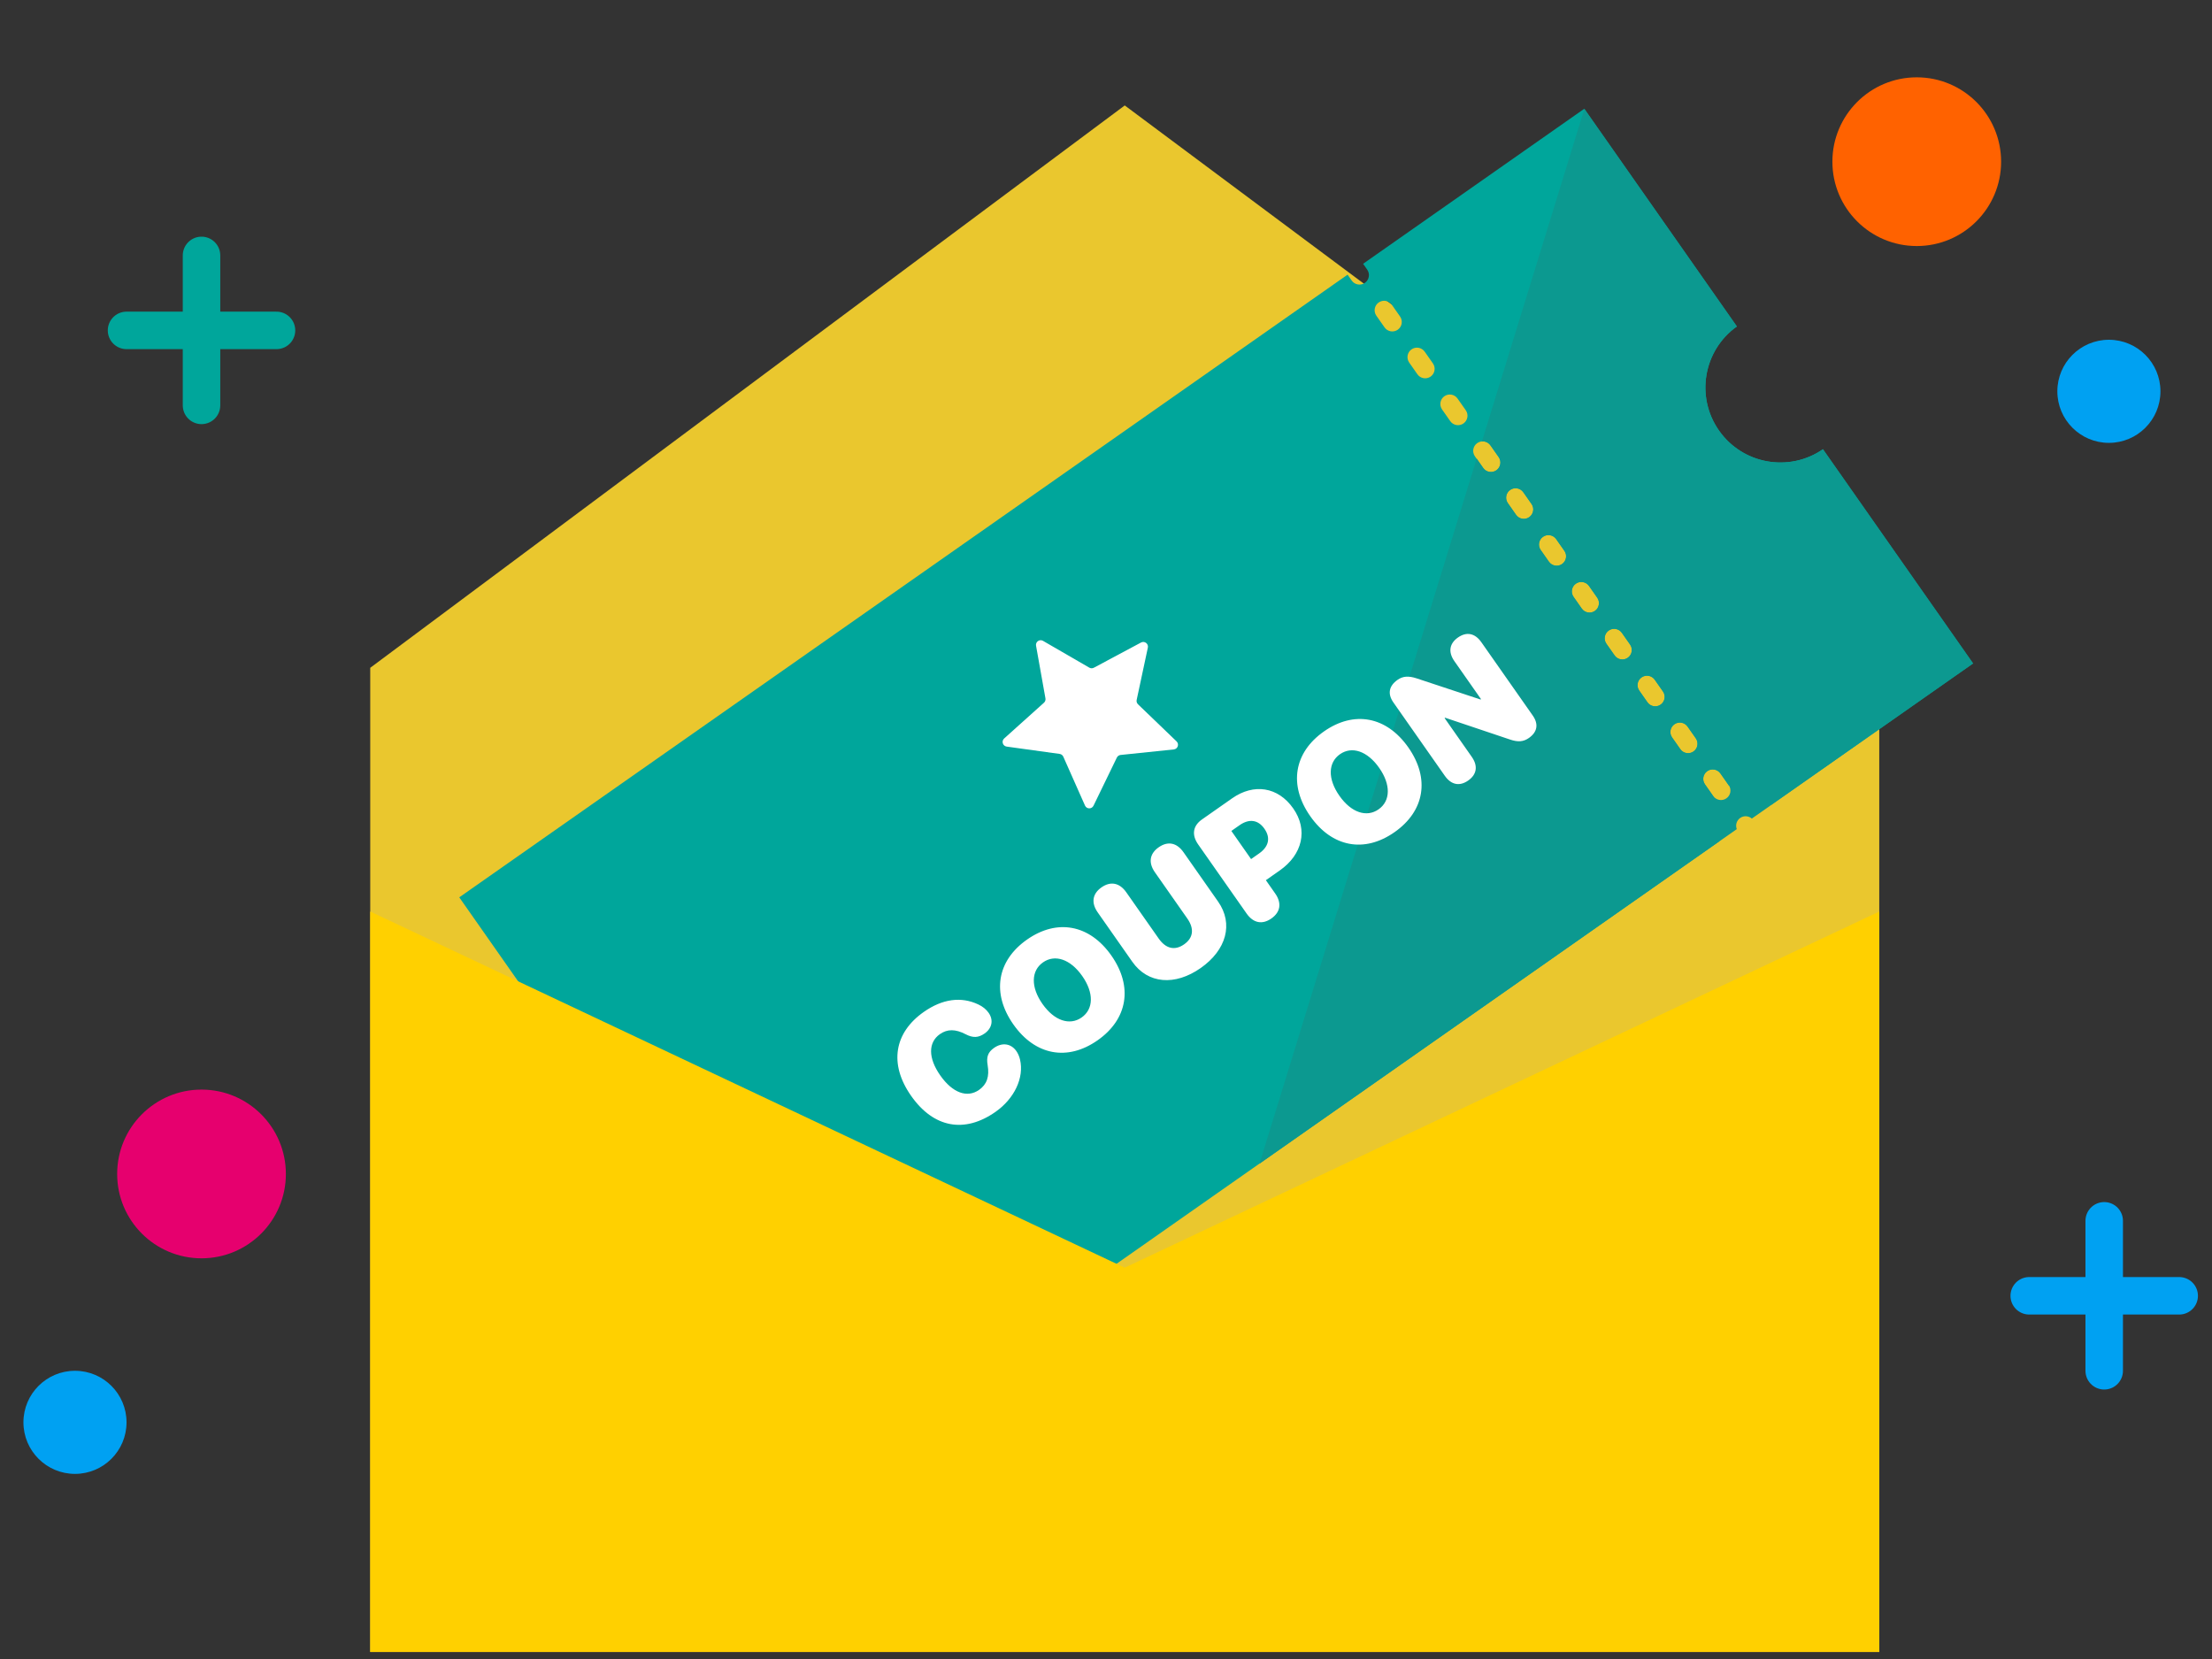 <svg width="236" height="177" viewBox="0 0 236 177" fill="none" xmlns="http://www.w3.org/2000/svg">
<rect x="0" y="0" width="236" height="177" fill="#333333" stroke="none"/>
<path d="M39.5 71.25L120 11.25L200.5 71.25V176.25H39.5V71.25Z" fill="#EAC72E"/>
<circle cx="204.5" cy="17.25" r="9" fill="#FF6200"/>
<circle cx="225" cy="41.75" r="5.5" fill="#00A1F2"/>
<path fill-rule="evenodd" clip-rule="evenodd" d="M49 95.737L143.775 29.304L143.776 29.306L144.215 29.931C144.535 30.388 145.165 30.499 145.622 30.179C146.079 29.858 146.19 29.228 145.87 28.771L145.432 28.146L145.43 28.144L169.017 11.611L185.295 34.835C181.728 37.384 180.875 42.337 183.397 45.935C185.918 49.532 190.866 50.42 194.479 47.936L210.496 70.787L188.966 85.879C188.864 85.594 188.722 85.319 188.54 85.06C187.604 83.724 185.901 83.246 184.445 83.804C184.441 83.799 184.438 83.793 184.434 83.788C184.431 83.784 184.428 83.779 184.425 83.774L183.548 82.524C183.228 82.067 182.598 81.956 182.141 82.277C181.683 82.597 181.573 83.227 181.893 83.684L182.769 84.935C182.795 84.971 182.822 85.005 182.851 85.036C182.018 86.204 181.965 87.817 182.835 89.058C183.017 89.318 183.228 89.545 183.46 89.738L90.48 154.913L74.448 132.042C74.63 131.935 74.809 131.82 74.985 131.696C78.603 129.16 79.48 124.172 76.944 120.554C74.408 116.936 69.419 116.059 65.801 118.595C65.625 118.718 65.456 118.847 65.293 118.981L49 95.737ZM147.091 32.274C147.548 31.953 148.178 32.064 148.499 32.521L149.375 33.771C149.695 34.228 149.584 34.859 149.127 35.179C148.67 35.499 148.04 35.389 147.72 34.932L146.843 33.681C146.523 33.224 146.634 32.594 147.091 32.274ZM150.596 37.274C151.053 36.954 151.683 37.065 152.004 37.522L152.88 38.772C153.2 39.229 153.089 39.859 152.632 40.179C152.175 40.5 151.545 40.389 151.224 39.932L150.348 38.682C150.028 38.225 150.139 37.594 150.596 37.274ZM154.101 42.274C154.558 41.954 155.188 42.065 155.508 42.522L156.385 43.772C156.705 44.229 156.594 44.859 156.137 45.18C155.68 45.5 155.05 45.389 154.729 44.932L153.853 43.682C153.533 43.225 153.644 42.595 154.101 42.274ZM157.606 47.275C158.063 46.954 158.693 47.065 159.013 47.522L159.89 48.772C160.21 49.229 160.099 49.86 159.642 50.18C159.185 50.5 158.555 50.39 158.234 49.932L157.358 48.682C157.038 48.225 157.149 47.595 157.606 47.275ZM161.111 52.275C161.568 51.955 162.198 52.065 162.518 52.522L163.395 53.773C163.715 54.23 163.604 54.86 163.147 55.18C162.69 55.501 162.06 55.39 161.739 54.933L160.863 53.683C160.543 53.226 160.654 52.595 161.111 52.275ZM164.616 57.275C165.073 56.955 165.703 57.066 166.023 57.523L166.9 58.773C167.22 59.23 167.109 59.86 166.652 60.181C166.195 60.501 165.565 60.39 165.244 59.933L164.368 58.683C164.048 58.226 164.159 57.596 164.616 57.275ZM168.121 62.276C168.578 61.955 169.208 62.066 169.528 62.523L170.405 63.773C170.725 64.23 170.614 64.861 170.157 65.181C169.7 65.501 169.07 65.391 168.749 64.933L167.873 63.683C167.553 63.226 167.664 62.596 168.121 62.276ZM171.626 67.276C172.083 66.955 172.713 67.066 173.033 67.523L173.91 68.773C174.23 69.231 174.119 69.861 173.662 70.181C173.205 70.502 172.575 70.391 172.254 69.934L171.378 68.684C171.058 68.227 171.169 67.596 171.626 67.276ZM175.131 72.276C175.588 71.956 176.218 72.067 176.538 72.524L177.415 73.774C177.735 74.231 177.624 74.861 177.167 75.181C176.71 75.502 176.08 75.391 175.759 74.934L174.883 73.684C174.563 73.227 174.673 72.597 175.131 72.276ZM178.636 77.276C179.093 76.956 179.723 77.067 180.043 77.524L180.92 78.774C181.24 79.231 181.129 79.861 180.672 80.182C180.215 80.502 179.585 80.391 179.264 79.934L178.388 78.684C178.068 78.227 178.178 77.597 178.636 77.276Z" fill="#00A69B"/>
<path fill-rule="evenodd" clip-rule="evenodd" d="M134.378 124.152L157.548 48.922L158.25 49.925C158.57 50.382 159.201 50.493 159.658 50.172C160.115 49.852 160.226 49.221 159.905 48.764L159.029 47.514C158.814 47.208 158.46 47.057 158.113 47.087L169.041 11.604L185.317 34.825C181.738 37.37 180.879 42.332 183.404 45.935C185.93 49.537 190.887 50.422 194.501 47.926L210.52 70.78L186.904 87.334C186.562 87.036 186.049 86.997 185.661 87.269C185.273 87.541 185.134 88.037 185.298 88.46L134.378 124.152ZM161.126 52.267C161.583 51.947 162.214 52.057 162.534 52.515L163.41 53.765C163.731 54.222 163.62 54.852 163.163 55.172C162.706 55.493 162.075 55.382 161.755 54.925L160.879 53.675C160.558 53.218 160.669 52.587 161.126 52.267ZM164.631 57.267C165.088 56.947 165.719 57.058 166.039 57.515L166.915 58.765C167.236 59.222 167.125 59.852 166.668 60.173C166.211 60.493 165.58 60.382 165.26 59.925L164.384 58.675C164.063 58.218 164.174 57.588 164.631 57.267ZM168.136 62.268C168.593 61.947 169.224 62.058 169.544 62.515L170.42 63.765C170.741 64.222 170.63 64.853 170.173 65.173C169.716 65.493 169.085 65.383 168.765 64.926L167.889 63.675C167.568 63.218 167.679 62.588 168.136 62.268ZM171.641 67.268C172.098 66.948 172.729 67.058 173.049 67.516L173.925 68.766C174.246 69.223 174.135 69.853 173.678 70.173C173.221 70.494 172.59 70.383 172.27 69.926L171.394 68.676C171.073 68.219 171.184 67.588 171.641 67.268ZM175.146 72.268C175.603 71.948 176.234 72.059 176.554 72.516L177.43 73.766C177.751 74.223 177.64 74.853 177.183 75.174C176.726 75.494 176.095 75.383 175.775 74.926L174.899 73.676C174.578 73.219 174.689 72.589 175.146 72.268ZM178.651 77.269C179.108 76.948 179.739 77.059 180.059 77.516L180.935 78.766C181.256 79.223 181.145 79.854 180.688 80.174C180.231 80.494 179.6 80.383 179.28 79.926L178.404 78.676C178.083 78.219 178.194 77.589 178.651 77.269ZM182.156 82.269C182.613 81.948 183.244 82.059 183.564 82.516L184.44 83.766C184.761 84.224 184.65 84.854 184.193 85.174C183.736 85.495 183.105 85.384 182.785 84.927L181.909 83.677C181.588 83.22 181.699 82.589 182.156 82.269Z" fill="#0C9990"/>
<path d="M106.209 118.627C102.913 120.937 99.61 120.344 97.209 116.918C94.807 113.492 95.424 110.162 98.562 107.962C100.549 106.57 102.547 106.296 104.381 107.168C104.842 107.381 105.217 107.687 105.475 108.054C106.02 108.831 105.847 109.704 105.048 110.263C104.386 110.728 103.802 110.751 103.022 110.343C101.94 109.78 101.077 109.774 100.278 110.334C99.026 111.211 99.011 112.875 100.313 114.731C101.629 116.61 103.191 117.168 104.458 116.28C105.292 115.695 105.578 114.862 105.371 113.633C105.221 112.761 105.412 112.252 106.052 111.803C106.923 111.193 107.865 111.327 108.435 112.14C108.617 112.399 108.751 112.713 108.83 113.055C109.279 114.983 108.232 117.209 106.209 118.627ZM117.106 110.989C113.889 113.244 110.436 112.605 108.11 109.287C105.784 105.969 106.364 102.494 109.574 100.244C112.784 97.994 116.249 98.634 118.575 101.952C120.9 105.27 120.316 108.739 117.106 110.989ZM115.401 108.556C116.682 107.658 116.722 105.924 115.465 104.132C114.204 102.332 112.553 101.783 111.279 102.676C110.005 103.569 109.958 105.309 111.219 107.108C112.475 108.9 114.12 109.454 115.401 108.556ZM128.103 103.28C125.361 105.202 122.466 104.977 120.806 102.61L117.114 97.341C116.397 96.319 116.548 95.355 117.519 94.674C118.491 93.993 119.449 94.18 120.165 95.202L123.621 100.132C124.388 101.226 125.346 101.445 126.332 100.754C127.318 100.063 127.439 99.087 126.672 97.993L123.217 93.063C122.5 92.041 122.651 91.077 123.623 90.396C124.594 89.715 125.552 89.902 126.268 90.924L129.961 96.193C131.621 98.56 130.845 101.358 128.103 103.28ZM135.645 97.993C134.674 98.674 133.716 98.487 133 97.465L127.834 90.095C127.117 89.073 127.268 88.109 128.24 87.428L131.457 85.173C133.767 83.554 136.356 83.939 137.975 86.25C139.579 88.538 138.965 91.169 136.54 92.869L135.057 93.908L136.051 95.326C136.768 96.348 136.617 97.312 135.645 97.993ZM133.478 91.656L134.335 91.055C135.35 90.344 135.596 89.409 134.9 88.416C134.209 87.43 133.246 87.343 132.253 88.039L131.375 88.654L133.478 91.656ZM148.787 88.782C145.57 91.037 142.117 90.398 139.792 87.08C137.466 83.762 138.045 80.286 141.255 78.036C144.465 75.786 147.93 76.427 150.256 79.745C152.582 83.063 151.997 86.532 148.787 88.782ZM147.082 86.349C148.363 85.451 148.403 83.716 147.147 81.924C145.886 80.125 144.234 79.576 142.96 80.469C141.687 81.362 141.639 83.102 142.901 84.901C144.157 86.693 145.801 87.247 147.082 86.349ZM156.646 83.273C155.732 83.913 154.834 83.749 154.148 82.77L148.664 74.947C148.018 74.026 148.179 73.183 149.115 72.527C149.669 72.139 150.27 72.093 151.118 72.368L157.951 74.63L158.009 74.59L155.169 70.538C154.483 69.559 154.642 68.653 155.549 68.017C156.463 67.377 157.361 67.541 158.047 68.52L163.531 76.343C164.172 77.257 164.023 78.102 163.117 78.737C162.534 79.146 161.952 79.189 161.106 78.901L154.183 76.574L154.126 76.614L157.026 80.752C157.712 81.731 157.553 82.637 156.646 83.273Z" fill="white"/>
<path d="M110.537 68.893C110.462 68.475 110.912 68.16 111.28 68.373L116.22 71.232C116.37 71.319 116.554 71.322 116.706 71.24L121.74 68.55C122.115 68.35 122.554 68.68 122.465 69.096L121.272 74.677C121.236 74.847 121.29 75.022 121.415 75.142L125.529 79.099C125.835 79.394 125.657 79.912 125.234 79.957L119.557 80.547C119.385 80.565 119.234 80.671 119.158 80.826L116.667 85.961C116.481 86.344 115.933 86.335 115.76 85.946L113.444 80.729C113.374 80.571 113.227 80.461 113.056 80.437L107.402 79.654C106.98 79.596 106.82 79.071 107.136 78.787L111.382 74.972C111.511 74.857 111.57 74.683 111.54 74.512L110.537 68.893Z" fill="white"/>
<path d="M39.5 97.25L120 135.25L200.5 97.25V176.25H39.5V97.25Z" fill="#FFD000"/>
<circle cx="21.5" cy="125.25" r="9" transform="rotate(90 21.5 125.25)" fill="#E6006E"/>
<circle cx="8" cy="151.75" r="5.5" transform="rotate(90 8 151.75)" fill="#00A1F2"/>
<path d="M13.5 35.25H29.5" stroke="#00A69B" stroke-width="4" stroke-linecap="round"/>
<path d="M21.5 27.25L21.5 43.25" stroke="#00A69B" stroke-width="4" stroke-linecap="round"/>
<path d="M216.5 138.25H232.5" stroke="#00A1F2" stroke-width="4" stroke-linecap="round"/>
<path d="M224.5 130.25L224.5 146.25" stroke="#00A1F2" stroke-width="4" stroke-linecap="round"/>
</svg>
